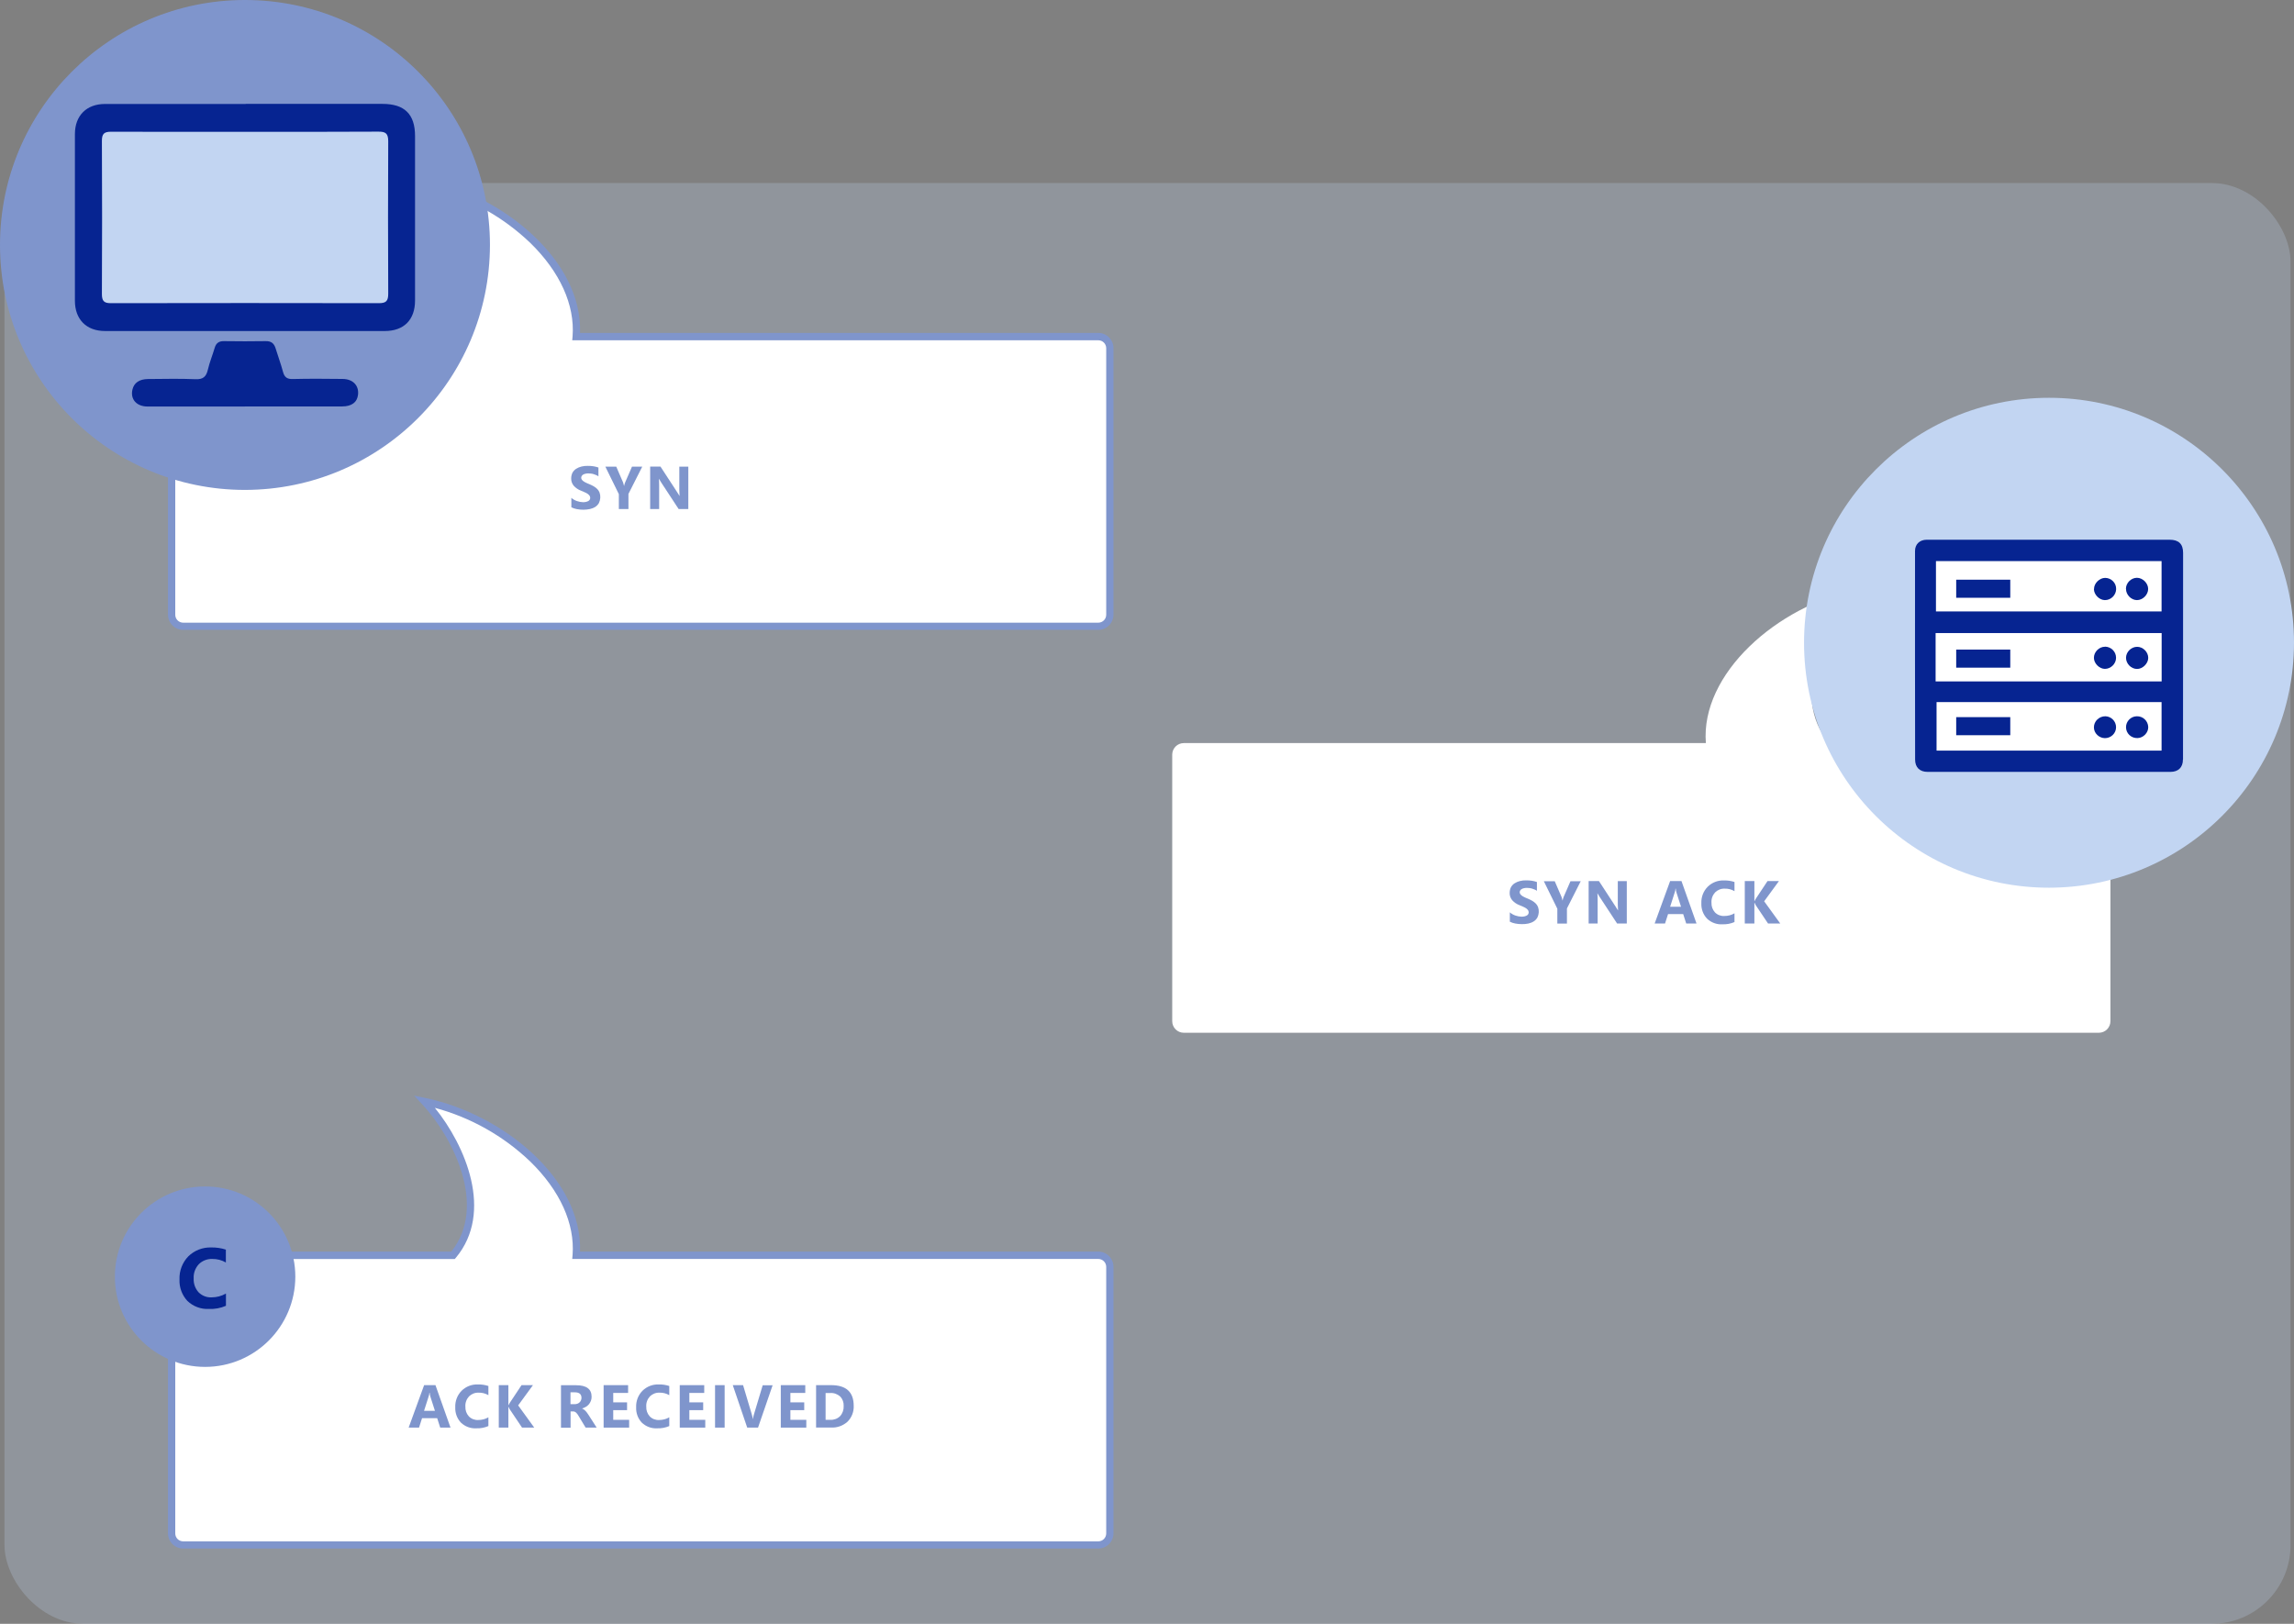 <?xml version="1.0" encoding="UTF-8"?><svg id="b" xmlns="http://www.w3.org/2000/svg" viewBox="0 0 265.19 187.73"><rect x="0" y="0" width="265.19" height="187.73" fill="#808080" stroke="none"/><defs><style>.d{fill:#7f95cc;}.e{fill:#fff;}.f{fill:#062491;}.g,.h{fill:#c2d5f2;}.h{isolation:isolate;opacity:.25;}</style></defs><g id="c"><rect class="h" x=".52" y="21.16" width="264.27" height="166.57" rx="9.1" ry="9.1"/><path class="e" d="M126.96,38.92h-60.36c.63-7.99-8.18-15.83-17.52-17.77,3.75,4,7.89,12.26,3.28,17.77h-31.19c-.74,0-1.34.6-1.34,1.34v30.81c0,.74.6,1.34,1.34,1.34h105.78c.74,0,1.34-.6,1.34-1.34v-30.81c0-.74-.6-1.34-1.34-1.34Z"/><path class="d" d="M126.96,72.82H21.18c-.97,0-1.76-.79-1.76-1.76v-30.81c0-.97.79-1.76,1.76-1.76h30.99c4.22-5.28.18-13.24-3.39-17.06l-.91-.97,1.3.27c9,1.87,18.19,9.4,17.88,17.76h59.91c.97,0,1.76.79,1.76,1.76v30.81c0,.97-.79,1.76-1.76,1.76ZM21.18,39.34c-.51,0-.92.41-.92.92v30.81c0,.51.41.92.92.92h105.78c.51,0,.92-.41.92-.92v-30.81c0-.51-.41-.92-.92-.92h-60.81l.04-.45c.28-3.63-1.46-7.47-4.9-10.82-3.1-2.96-6.89-5.09-11.02-6.2,3.53,4.35,6.83,12.06,2.43,17.33l-.13.15h-31.39Z"/><path class="e" d="M136.84,85.91h60.36c-.63-7.99,8.18-15.83,17.52-17.77-3.75,4-7.89,12.26-3.28,17.77h31.19c.74,0,1.34.6,1.34,1.34v30.81c0,.74-.6,1.34-1.34,1.34h-105.78c-.74,0-1.34-.6-1.34-1.34v-30.81c0-.74.6-1.34,1.34-1.34h0Z"/><path class="d" d="M66.05,58.66v-1.1c.19.16.41.29.65.37.23.08.46.12.7.13.12,0,.25-.01.36-.04.09-.02.18-.06.26-.1.06-.04.12-.09.16-.16.03-.06.05-.13.05-.2,0-.09-.03-.18-.08-.26-.06-.08-.14-.15-.22-.21-.11-.07-.22-.13-.34-.18-.13-.06-.27-.12-.42-.18-.33-.12-.62-.32-.86-.59-.19-.24-.29-.53-.28-.83,0-.23.05-.46.15-.66.1-.18.25-.34.42-.45.19-.12.4-.21.61-.26.24-.06.49-.09.74-.08.23,0,.45.01.68.05.19.03.37.08.55.14v1.02c-.08-.06-.17-.11-.27-.15-.1-.04-.2-.08-.3-.11-.1-.03-.2-.05-.31-.06-.1-.01-.19-.02-.29-.02-.12,0-.23.01-.34.04-.09.02-.18.05-.26.1-.07.04-.12.09-.16.16-.04.06-.06.13-.06.2,0,.08.02.16.07.22.05.07.11.13.18.18.09.07.19.12.29.17.11.06.24.11.39.17.18.08.36.16.53.26.15.09.28.19.4.31.11.11.2.25.26.4.14.4.11.83-.07,1.21-.1.18-.25.34-.42.45-.19.12-.4.2-.62.25-.25.05-.5.08-.75.08-.26,0-.51-.02-.77-.07-.22-.04-.43-.11-.63-.21Z"/><path class="d" d="M74.25,53.94l-1.6,3.16v1.75h-1.11v-1.72l-1.56-3.18h1.26l.79,1.83s.05.17.11.4h.01c.02-.13.06-.26.11-.39l.8-1.84h1.17Z"/><path class="d" d="M79.57,58.85h-1.12l-2.02-3.08c-.09-.13-.17-.27-.25-.41h-.01c.02.17.03.44.03.79v2.7h-1.04v-4.91h1.19l1.95,2.99c.09.13.17.27.25.4h.01c-.02-.22-.03-.45-.03-.67v-2.71h1.04v4.91Z"/><path class="d" d="M174.54,106.58v-1.1c.19.16.41.29.65.37.23.08.46.12.7.13.12,0,.25-.01.36-.04.09-.02.18-.06.26-.1.06-.04.12-.09.16-.16.03-.06.05-.13.05-.2,0-.09-.03-.18-.08-.26-.06-.08-.14-.15-.22-.21-.11-.07-.22-.13-.34-.18-.13-.06-.27-.12-.42-.18-.33-.12-.62-.32-.86-.59-.19-.24-.29-.53-.28-.83,0-.23.05-.46.15-.66.1-.18.25-.34.42-.45.19-.12.4-.21.61-.26.24-.06.49-.09.74-.08.23,0,.45.01.68.05.19.03.37.08.55.14v1.02c-.08-.06-.17-.11-.27-.15-.1-.04-.2-.08-.3-.11-.1-.03-.2-.05-.31-.06-.1-.01-.19-.02-.29-.02-.12,0-.23.01-.34.04-.09.02-.18.05-.26.1-.07.04-.12.09-.16.16-.04.06-.06.13-.06.2,0,.08.02.16.07.22.05.07.11.13.18.18.09.07.19.12.29.17.11.06.24.11.39.17.18.08.36.16.53.26.15.09.28.19.4.31.11.11.2.25.26.4.14.4.11.83-.07,1.21-.1.18-.25.34-.42.45-.19.12-.4.2-.62.25-.25.05-.5.08-.75.07-.26,0-.51-.02-.77-.07-.22-.04-.43-.11-.63-.21Z"/><path class="d" d="M182.74,101.87l-1.6,3.16v1.75h-1.11v-1.72l-1.56-3.18h1.26l.79,1.83s.05.17.11.4h.01c.02-.13.06-.26.11-.39l.8-1.84h1.17Z"/><path class="d" d="M188.06,106.77h-1.12l-2.02-3.08c-.09-.13-.17-.27-.25-.41h-.01c.02.17.03.44.03.79v2.7h-1.04v-4.91h1.19l1.95,2.99c.09.13.17.27.25.4h.01c-.02-.22-.03-.45-.03-.67v-2.71h1.04v4.91Z"/><path class="d" d="M196.13,106.77h-1.2l-.35-1.09h-1.75l-.35,1.09h-1.2l1.79-4.91h1.31l1.74,4.91ZM194.33,104.83l-.53-1.65c-.04-.14-.07-.29-.08-.44h-.03c-.01.15-.04.29-.09.43l-.53,1.66h1.26Z"/><path class="d" d="M200.51,106.6c-.44.19-.92.28-1.4.26-.66.04-1.3-.2-1.78-.66-.45-.48-.68-1.12-.65-1.77-.03-.71.23-1.4.73-1.91.5-.49,1.18-.76,1.89-.73.41-.01.82.05,1.21.18v1.06c-.34-.2-.73-.3-1.12-.29-.42-.02-.82.14-1.12.43-.29.32-.45.74-.42,1.18-.02.42.12.82.4,1.13.28.29.67.44,1.08.42.42,0,.83-.1,1.18-.31v1.01Z"/><path class="d" d="M205.79,106.77h-1.4l-1.43-2.13c-.05-.09-.09-.18-.13-.27h-.02v2.4h-1.11v-4.91h1.11v2.32h.02c.03-.06.07-.16.14-.27l1.36-2.05h1.32l-1.71,2.34,1.86,2.57Z"/><path class="d" d="M28.32,0C12.68,0,0,12.68,0,28.32s12.68,28.32,28.32,28.32c15.63-.02,28.3-12.69,28.32-28.32C56.64,12.68,43.96,0,28.32,0Z"/><path class="g" d="M236.87,45.99c-15.64,0-28.32,12.68-28.32,28.32s12.68,28.32,28.32,28.32c15.63-.02,28.3-12.69,28.32-28.32h0c0-15.64-12.68-28.32-28.32-28.32Z"/><path class="e" d="M126.96,145.13h-60.36c.63-7.99-8.18-15.83-17.52-17.77,3.75,4,7.89,12.26,3.28,17.77h-31.19c-.74,0-1.34.6-1.34,1.34v30.81c0,.74.6,1.34,1.34,1.34h105.78c.74,0,1.34-.6,1.34-1.34v-30.81c0-.74-.6-1.34-1.34-1.34Z"/><path class="d" d="M126.96,179.03H21.18c-.97,0-1.76-.79-1.76-1.76v-30.81c0-.97.79-1.76,1.76-1.76h30.99c4.22-5.28.18-13.24-3.39-17.06l-.91-.97,1.3.27c9,1.87,18.19,9.4,17.88,17.76h59.91c.97,0,1.76.79,1.76,1.76v30.81c0,.97-.79,1.76-1.76,1.76ZM21.18,145.55c-.51,0-.92.41-.92.92v30.81c0,.51.41.92.92.92h105.78c.51,0,.92-.41.92-.92v-30.81c0-.51-.41-.92-.92-.92h-60.81l.04-.45c.28-3.63-1.46-7.47-4.9-10.82-3.1-2.96-6.89-5.09-11.02-6.2,3.53,4.35,6.83,12.06,2.43,17.33l-.13.15h-31.39Z"/><path class="d" d="M52.09,165.05h-1.2l-.35-1.09h-1.75l-.35,1.09h-1.2l1.79-4.91h1.31l1.74,4.91ZM50.28,163.11l-.53-1.65c-.04-.14-.07-.29-.08-.44h-.03c-.01.15-.04.29-.09.43l-.53,1.66h1.26Z"/><path class="d" d="M56.46,164.87c-.44.19-.92.28-1.4.26-.66.04-1.3-.2-1.78-.66-.45-.48-.68-1.12-.65-1.77-.03-.71.23-1.4.73-1.91.5-.49,1.18-.76,1.89-.73.41-.01.82.05,1.21.18v1.06c-.34-.2-.73-.3-1.12-.29-.42-.02-.82.14-1.12.43-.29.32-.45.74-.42,1.18-.02.42.12.82.4,1.13.28.29.67.44,1.08.42.42,0,.83-.1,1.18-.31v1.01Z"/><path class="d" d="M61.75,165.05h-1.4l-1.43-2.13c-.05-.09-.09-.18-.13-.27h-.02v2.4h-1.11v-4.91h1.11v2.32h.02c.03-.06.07-.16.14-.27l1.36-2.05h1.32l-1.71,2.34,1.86,2.57Z"/><path class="d" d="M68.97,165.05h-1.27l-.76-1.26c-.06-.1-.11-.18-.16-.26-.05-.07-.1-.13-.16-.19-.05-.05-.11-.09-.17-.12-.06-.03-.12-.04-.19-.04h-.3v1.88h-1.11v-4.91h1.75c1.19,0,1.79.44,1.79,1.33,0,.16-.02.32-.08.47-.05.14-.13.27-.22.39-.1.12-.22.22-.35.3-.14.09-.29.15-.45.2h0c.08.04.15.08.21.12.07.05.14.11.2.18.07.07.13.14.18.22.06.08.11.16.16.23l.93,1.45ZM65.95,160.97v1.37h.48c.21,0,.42-.06.57-.21.14-.13.22-.32.22-.52,0-.43-.26-.64-.77-.64h-.5Z"/><path class="d" d="M72.72,165.05h-2.94v-4.91h2.83v.9h-1.72v1.09h1.6v.9h-1.6v1.12h1.84v.9Z"/><path class="d" d="M77.37,164.87c-.44.19-.92.28-1.4.26-.66.04-1.3-.2-1.78-.66-.45-.48-.68-1.12-.65-1.77-.03-.71.23-1.4.73-1.91.5-.49,1.18-.76,1.89-.73.41-.01.82.05,1.21.18v1.06c-.34-.2-.73-.3-1.12-.29-.42-.02-.82.14-1.12.43-.29.32-.45.74-.42,1.18-.02.42.12.82.4,1.13.28.29.67.44,1.08.42.42,0,.83-.1,1.18-.31v1.01Z"/><path class="d" d="M81.52,165.05h-2.94v-4.91h2.83v.9h-1.72v1.09h1.6v.9h-1.6v1.12h1.84v.9Z"/><path class="d" d="M83.77,165.05h-1.11v-4.91h1.11v4.91Z"/><path class="d" d="M89.32,160.14l-1.69,4.91h-1.25l-1.67-4.91h1.19l1.02,3.42c.05.16.08.32.1.49h.02c.02-.17.06-.34.11-.5l1.02-3.4h1.16Z"/><path class="d" d="M93.2,165.05h-2.94v-4.91h2.83v.9h-1.72v1.09h1.6v.9h-1.6v1.12h1.84v.9Z"/><path class="d" d="M94.34,165.05v-4.91h1.74c1.74,0,2.61.8,2.61,2.39.03.68-.23,1.35-.71,1.83-.52.47-1.2.72-1.9.68h-1.74ZM95.44,161.04v3.11h.55c.42.02.83-.13,1.13-.43.29-.32.43-.74.41-1.17.02-.41-.12-.81-.41-1.1-.31-.28-.72-.43-1.14-.4h-.54Z"/><path class="d" d="M23.71,137.17c-5.76,0-10.43,4.67-10.43,10.43s4.67,10.43,10.43,10.43c5.76,0,10.42-4.67,10.43-10.43h0c0-5.76-4.67-10.43-10.43-10.43Z"/><path class="f" d="M26.11,150.97c-.62.27-1.29.39-1.96.36-.92.05-1.82-.29-2.49-.93-.62-.67-.95-1.56-.91-2.48-.04-.99.33-1.96,1.02-2.67.7-.69,1.66-1.06,2.64-1.03.58-.01,1.15.07,1.7.25v1.49c-.48-.28-1.02-.42-1.57-.41-.58-.02-1.15.2-1.56.61-.41.45-.63,1.04-.59,1.65-.03.58.17,1.15.56,1.59.4.4.94.62,1.51.59.58,0,1.16-.15,1.66-.44v1.41Z"/><path class="f" d="M252.35,87.81c0,.92-.54,1.43-1.45,1.43-4.67,0-23.38,0-28.06,0-.91,0-1.45-.51-1.45-1.43-.01-2.62-.02-20.6-.01-24.11h0c0-.79.55-1.3,1.35-1.3,4.16,0,22.88,0,28.08,0,1.04,0,1.56.48,1.56,1.52,0,2.25,0,21.27-.01,23.9Z"/><rect class="e" x="223.8" y="64.87" width="26.08" height="5.82"/><rect class="e" x="223.87" y="81.17" width="26.01" height="5.61"/><rect class="e" x="223.76" y="73.19" width="26.13" height="5.59"/><path class="f" d="M245.77,76.04c0,.69.58,1.29,1.27,1.3.65.01,1.3-.63,1.3-1.28,0-.68-.6-1.28-1.28-1.28-.69,0-1.28.58-1.29,1.27Z"/><path class="f" d="M243.34,74.77c-.69,0-1.29.61-1.28,1.29,0,.64.63,1.27,1.27,1.27.69,0,1.29-.59,1.29-1.28,0-.71-.57-1.28-1.28-1.29h0Z"/><path class="f" d="M247.01,82.81c-.68.01-1.24.58-1.24,1.26,0,.72.6,1.29,1.34,1.26.67-.02,1.25-.63,1.23-1.28-.03-.71-.61-1.26-1.32-1.24h0Z"/><path class="f" d="M243.33,85.34c.71,0,1.29-.56,1.29-1.26,0-.69-.55-1.25-1.23-1.27-.73-.01-1.34.58-1.33,1.29,0,.67.59,1.23,1.27,1.24Z"/><path class="f" d="M245.77,68.09c0,.68.6,1.29,1.27,1.29s1.29-.62,1.29-1.29c0-.66-.61-1.28-1.29-1.29-.68,0-1.28.59-1.28,1.28Z"/><path class="f" d="M242.06,68.1c0,.64.61,1.27,1.26,1.28.7.01,1.29-.56,1.31-1.27s-.56-1.29-1.26-1.3c-.67,0-1.3.62-1.3,1.29Z"/><rect class="f" x="226.14" y="67.02" width="6.25" height="2.09"/><rect class="f" x="226.14" y="75.1" width="6.25" height="2.09"/><rect class="f" x="226.14" y="82.91" width="6.25" height="2.09"/><path class="f" d="M28.31,47c-3.75,0-7.5,0-11.24,0-1.28,0-2.02-.83-1.76-1.96.18-.78.8-1.21,1.8-1.22,1.83-.01,3.66-.06,5.48.02.89.04,1.25-.29,1.44-1.1.2-.86.54-1.68.79-2.53.16-.55.5-.78,1.07-.77,1.61.02,3.23.03,4.84,0,.63-.01.95.26,1.13.83.27.9.61,1.79.85,2.7.17.64.47.87,1.14.85,1.92-.05,3.84-.03,5.76-.01,1.19.01,1.9.76,1.78,1.82-.1.88-.73,1.36-1.85,1.36-3.75,0-7.5,0-11.24,0h0Z"/><path class="f" d="M28.4,12.01c5.27,0,10.54,0,15.81,0,2.56,0,3.77,1.19,3.77,3.72,0,6.34,0,12.67,0,19.01,0,2.23-1.28,3.53-3.5,3.53-10.78,0-21.57,0-32.35,0-2.14,0-3.47-1.35-3.47-3.49,0-6.43,0-12.86,0-19.28,0-2.13,1.34-3.48,3.48-3.48,5.42,0,10.85,0,16.27,0Z"/><path class="g" d="M28.36,15.24c-5.18,0-10.35.01-15.53-.01-.8,0-1.05.25-1.05,1.05.03,5.91.03,11.82,0,17.72,0,.79.24,1.06,1.05,1.05,10.32-.02,20.65-.02,30.97,0,.86,0,1.08-.27,1.08-1.1-.03-5.88-.03-11.75,0-17.63,0-.92-.33-1.11-1.17-1.1-5.12.03-10.23.02-15.35.02h0Z"/></g></svg>